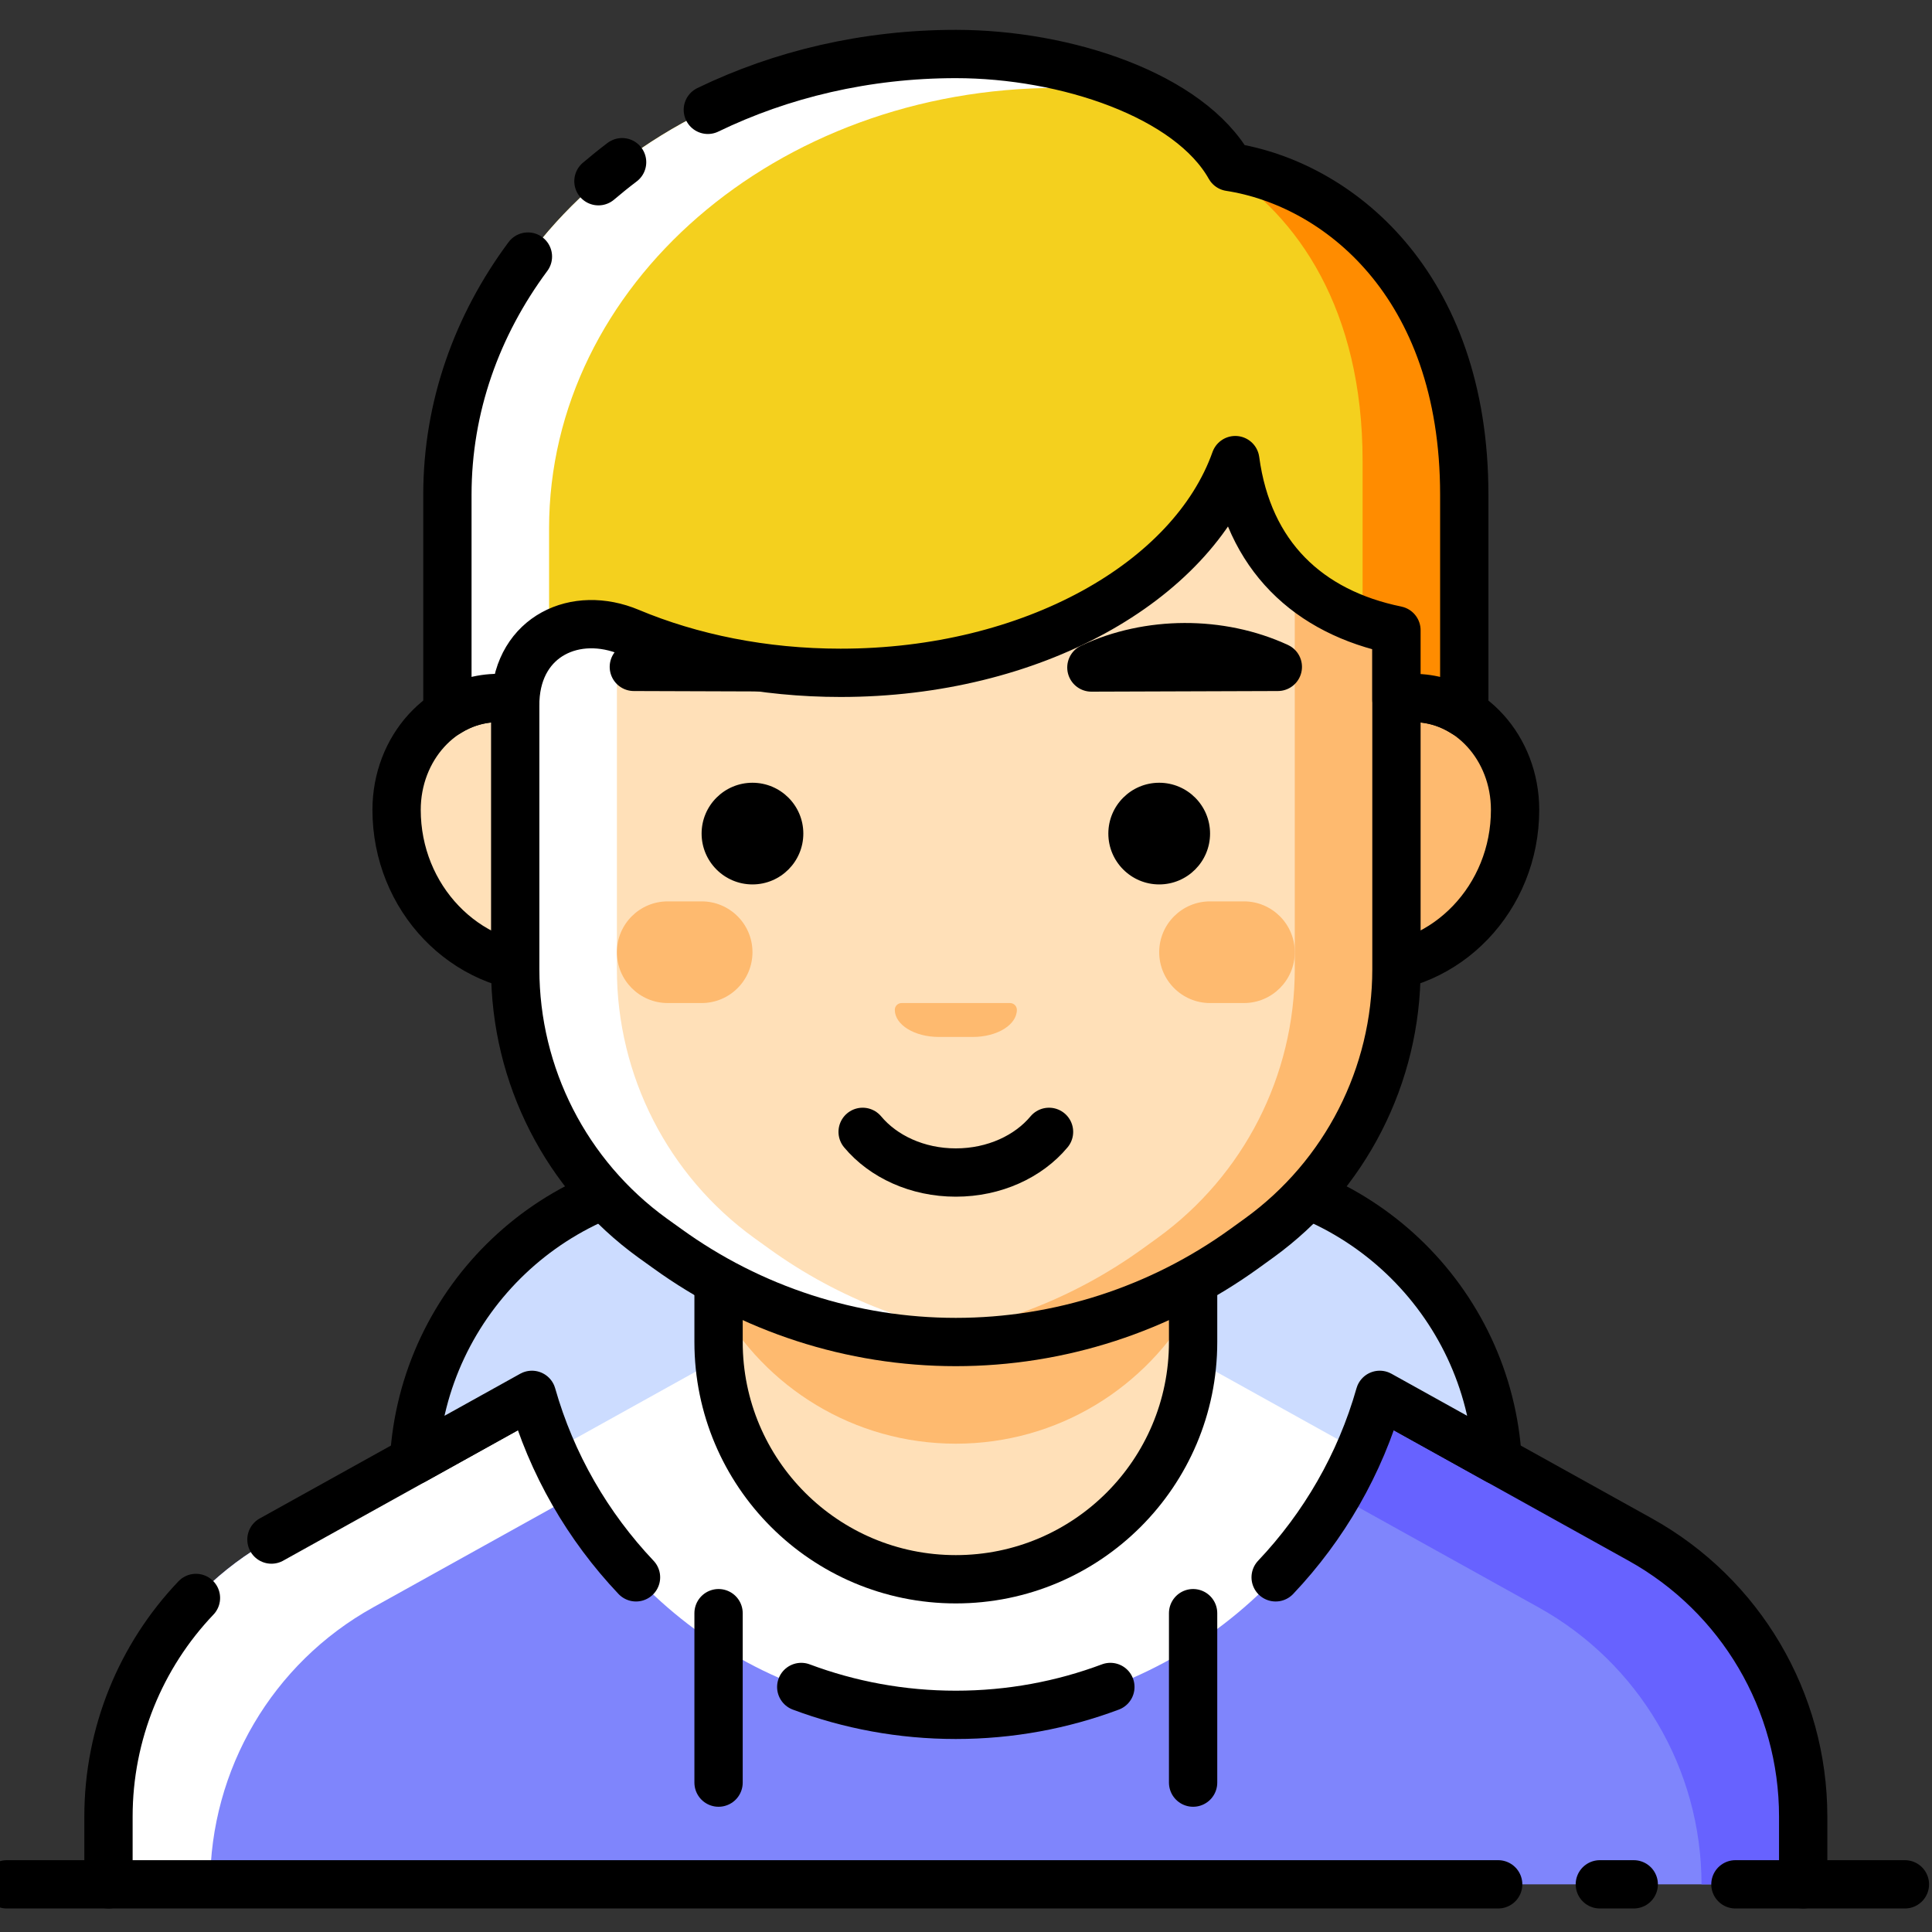 <?xml version="1.0" encoding="UTF-8"?>
<svg width="40px" height="40px" viewBox="0 0 40 40" version="1.1" xmlns="http://www.w3.org/2000/svg" xmlns:xlink="http://www.w3.org/1999/xlink">
    <rect x="0" y="0" width="40" height="40" fill="#333333" stroke="none"/>
    <title>Menor_40x40</title>
    <g id="Menor_40x40" stroke="none" stroke-width="1" fill="none" fill-rule="evenodd">
        <g id="shutterstock_1130068559-(1)" transform="translate(0, 1)">
            <path d="M37.333,38.013 L37.333,36.609 C37.333,34.227 36.041,32.032 33.959,30.875 L21.544,23.978 L18.035,23.978 L5.62,30.875 C3.537,32.032 2.246,34.227 2.246,36.609 L2.246,38.013 L37.333,38.013" id="Fill-28" fill="#7F85FC"></path>
            <path d="M33.959,30.875 L21.544,23.978 L19.789,23.978 L19.789,25.575 L31.854,32.279 C33.936,33.435 35.228,35.63 35.228,38.013 L37.333,38.013 L37.333,36.609 C37.333,34.227 36.041,32.032 33.959,30.875" id="Fill-29" fill="#6762FF"></path>
            <path d="M18.035,23.978 L5.62,30.875 C3.537,32.032 2.246,34.227 2.246,36.609 L2.246,38.013 L4.351,38.013 C4.351,35.63 5.642,33.435 7.725,32.279 L19.789,25.575 L19.789,23.978 L18.035,23.978" id="Fill-30" fill="#FFFFFF"></path>
            <path d="M4.057,32.084 C2.911,33.286 2.246,34.899 2.246,36.609 L2.246,38.013 M37.333,38.013 L37.333,36.609 C37.333,34.227 36.041,32.032 33.959,30.875 L21.544,23.978 L18.035,23.978 L5.62,30.875" id="Stroke-31" stroke="#000000" stroke-linecap="round" stroke-linejoin="round"></path>
            <path d="M19.789,34.504 C23.961,34.504 27.48,31.703 28.566,27.879 L31.007,29.235 C30.822,25.913 28.07,23.276 24.702,23.276 L14.877,23.276 C11.509,23.276 8.756,25.913 8.572,29.235 L11.013,27.879 C12.099,31.703 15.618,34.504 19.789,34.504" id="Fill-33" fill="#FFFFFF"></path>
            <path d="M21.544,25.381 L28.145,29.048 C28.311,28.671 28.452,28.281 28.566,27.879 L31.007,29.235 C30.822,25.913 28.07,23.276 24.702,23.276 L14.877,23.276 C11.509,23.276 8.756,25.913 8.572,29.235 L11.013,27.879 C11.127,28.281 11.268,28.671 11.434,29.048 L18.035,25.381 L21.544,25.381" id="Fill-34" fill="#CCDCFF"></path>
            <path d="M16.589,33.927 C17.585,34.3 18.664,34.504 19.789,34.504 C20.915,34.504 21.994,34.3 22.989,33.927 M26.411,31.657 C27.408,30.604 28.159,29.313 28.566,27.879 L31.007,29.235 C30.822,25.913 28.07,23.276 24.702,23.276 L14.877,23.276 C11.509,23.276 8.756,25.913 8.572,29.235 L11.013,27.879 C11.42,29.313 12.171,30.604 13.168,31.657 M24.702,32.399 L24.702,35.907 M14.877,32.399 L14.877,35.907 M31.018,38.013 L0.14,38.013 M33.825,38.013 L33.123,38.013 M39.439,38.013 L35.93,38.013" id="Stroke-35" stroke="#000000" stroke-linecap="round" stroke-linejoin="round"></path>
            <path d="M14.877,23.276 L14.877,26.785 C14.877,29.498 17.076,31.697 19.789,31.697 C22.502,31.697 24.702,29.498 24.702,26.785 L24.702,23.276 L14.877,23.276" id="Fill-37" fill="#FFE0B8"></path>
            <path d="M19.789,28.89 C21.904,28.89 23.745,27.721 24.702,25.995 L24.702,23.276 L14.877,23.276 L14.877,25.995 C15.835,27.721 17.676,28.89 19.789,28.89" id="Fill-38" fill="#FEBA6F"></path>
            <path d="M14.877,23.276 L14.877,26.785 C14.877,29.498 17.076,31.697 19.789,31.697 C22.502,31.697 24.702,29.498 24.702,26.785 L24.702,23.276 L14.877,23.276 Z" id="Stroke-39" stroke="#000000" stroke-linecap="round" stroke-linejoin="round"></path>
            <path d="M29.263,13.451 C28.294,13.451 27.509,14.236 27.509,15.206 L27.509,19.065 L28.211,19.065 C29.956,19.065 31.368,17.589 31.368,15.767 C31.368,14.487 30.427,13.451 29.263,13.451" id="Fill-40" fill="#FEBA6F"></path>
            <path d="M29.263,13.451 C28.294,13.451 27.509,14.236 27.509,15.206 L27.509,19.065 L28.211,19.065 C29.956,19.065 31.368,17.589 31.368,15.767 C31.368,14.487 30.427,13.451 29.263,13.451 Z" id="Stroke-41" stroke="#000000" stroke-linecap="round" stroke-linejoin="round"></path>
            <path d="M10.316,13.451 C11.285,13.451 12.07,14.236 12.07,15.206 L12.07,19.065 L11.368,19.065 C9.623,19.065 8.211,17.589 8.211,15.767 C8.211,14.487 9.152,13.451 10.316,13.451" id="Fill-42" fill="#FFE0B8"></path>
            <path d="M10.316,13.451 C11.285,13.451 12.07,14.236 12.07,15.206 L12.07,19.065 L11.368,19.065 C9.623,19.065 8.211,17.589 8.211,15.767 C8.211,14.487 9.152,13.451 10.316,13.451 Z" id="Stroke-43" stroke="#000000" stroke-linecap="round" stroke-linejoin="round"></path>
            <path d="M15.579,5.732 C12.866,5.732 10.667,7.931 10.667,10.644 L10.667,19.065 C10.667,21.269 11.724,23.339 13.509,24.631 L13.813,24.849 C15.552,26.107 17.643,26.785 19.789,26.785 C21.936,26.785 24.027,26.107 25.767,24.849 L26.069,24.631 C27.855,23.339 28.912,21.269 28.912,19.065 L28.912,10.644 C28.912,7.931 26.713,5.732 24,5.732 L15.579,5.732" id="Fill-44" fill="#FFE0B8"></path>
            <path d="M24,5.732 L21.895,5.732 C24.608,5.732 26.807,7.931 26.807,10.644 L26.807,19.065 C26.807,21.269 25.749,23.339 23.964,24.631 L23.662,24.849 C22.208,25.9 20.508,26.546 18.737,26.73 C19.086,26.766 19.436,26.785 19.789,26.785 C21.936,26.785 24.027,26.107 25.767,24.849 L26.069,24.631 C27.855,23.339 28.912,21.269 28.912,19.065 L28.912,10.644 C28.912,7.931 26.713,5.732 24,5.732" id="Fill-45" fill="#FEBA6F"></path>
            <path d="M15.615,24.631 C13.829,23.339 12.772,21.269 12.772,19.065 L12.772,10.644 C12.772,7.931 14.971,5.732 17.684,5.732 L15.579,5.732 C12.866,5.732 10.667,7.931 10.667,10.644 L10.667,19.065 C10.667,21.269 11.724,23.339 13.509,24.631 L13.813,24.849 C15.552,26.107 17.643,26.785 19.789,26.785 C20.142,26.785 20.493,26.766 20.842,26.73 C19.071,26.546 17.371,25.9 15.918,24.849 L15.615,24.631" id="Fill-46" fill="#FFFFFF"></path>
            <path d="M17.86,22.434 C18.284,22.942 18.99,23.276 19.789,23.276 C20.589,23.276 21.295,22.942 21.719,22.434" id="Stroke-47" stroke="#000000" stroke-linecap="round" stroke-linejoin="round"></path>
            <path d="M20.14,20.469 C20.645,20.469 21.053,20.218 21.053,19.907 C21.053,19.83 20.99,19.767 20.912,19.767 L18.667,19.767 C18.589,19.767 18.526,19.83 18.526,19.907 C18.526,20.218 18.934,20.469 19.439,20.469 L20.14,20.469" id="Fill-48" fill="#FEBA6F"></path>
            <path d="M25.754,17.662 L25.053,17.662 C24.472,17.662 24,18.133 24,18.714 C24,19.295 24.472,19.767 25.053,19.767 L25.754,19.767 C26.335,19.767 26.807,19.295 26.807,18.714 C26.807,18.133 26.335,17.662 25.754,17.662" id="Fill-49" fill="#FEBA6F"></path>
            <path d="M13.825,17.662 L14.526,17.662 C15.108,17.662 15.579,18.133 15.579,18.714 C15.579,19.295 15.108,19.767 14.526,19.767 L13.825,19.767 C13.243,19.767 12.772,19.295 12.772,18.714 C12.772,18.133 13.243,17.662 13.825,17.662" id="Fill-50" fill="#FEBA6F"></path>
            <path d="M24,15.206 C23.419,15.206 22.947,15.677 22.947,16.258 C22.947,16.839 23.419,17.311 24,17.311 C24.581,17.311 25.053,16.839 25.053,16.258 C25.053,15.677 24.581,15.206 24,15.206" id="Fill-51" fill="#000000"></path>
            <path d="M15.579,15.206 C16.16,15.206 16.632,15.677 16.632,16.258 C16.632,16.839 16.16,17.311 15.579,17.311 C14.998,17.311 14.526,16.839 14.526,16.258 C14.526,15.677 14.998,15.206 15.579,15.206" id="Fill-52" fill="#000000"></path>
            <path d="M22.596,12.82 C23.78,12.263 25.264,12.257 26.456,12.807 L22.596,12.82 Z M16.982,12.82 C15.799,12.263 14.315,12.257 13.123,12.807 L16.982,12.82 Z M15.579,5.732 C12.866,5.732 10.667,7.931 10.667,10.644 L10.667,19.065 C10.667,21.269 11.724,23.339 13.509,24.631 L13.813,24.849 C15.552,26.107 17.643,26.785 19.789,26.785 C21.936,26.785 24.027,26.107 25.767,24.849 L26.069,24.631 C27.855,23.339 28.912,21.269 28.912,19.065 L28.912,10.644 C28.912,7.931 26.713,5.732 24,5.732 L15.579,5.732 Z" id="Stroke-53" stroke="#000000" stroke-linecap="round" stroke-linejoin="round"></path>
            <path d="M30.316,13.761 L30.316,9.241 C30.316,4.855 27.672,2.797 25.462,2.457 C24.629,0.975 22.07,0.118 19.789,0.118 C13.976,0.118 9.263,4.202 9.263,9.241 L9.263,13.761 C9.573,13.564 9.932,13.451 10.316,13.451 C10.437,13.451 10.555,13.464 10.669,13.487 C10.732,12.164 11.92,11.62 13.034,12.088 C14.307,12.621 15.801,12.93 17.404,12.93 C21.364,12.93 24.677,11.052 25.575,8.526 C25.842,10.512 27.092,11.675 28.912,12.048 L28.912,13.486 C29.025,13.464 29.143,13.451 29.263,13.451 C29.647,13.451 30.006,13.564 30.316,13.761" id="Fill-54" fill="#F4D01E"></path>
            <path d="M25.462,2.457 C25.406,2.466 25.349,2.476 25.293,2.486 C26.866,3.467 28.211,5.411 28.211,8.539 L28.211,11.854 C28.434,11.933 28.667,11.998 28.912,12.048 L28.912,13.486 C29.025,13.464 29.143,13.451 29.263,13.451 C29.647,13.451 30.006,13.564 30.316,13.761 L30.316,9.241 C30.316,4.855 27.672,2.797 25.462,2.457" id="Fill-55" fill="#FF8C00"></path>
            <path d="M21.895,0.82 C22.52,0.82 23.166,0.884 23.79,1.008 C22.651,0.432 21.17,0.118 19.789,0.118 C13.976,0.118 9.263,4.202 9.263,9.241 L9.263,13.761 C9.573,13.564 9.932,13.451 10.316,13.451 C10.437,13.451 10.555,13.464 10.669,13.487 C10.698,12.87 10.972,12.423 11.368,12.168 L11.368,9.942 C11.368,4.904 16.081,0.82 21.895,0.82" id="Fill-56" fill="#FFFFFF"></path>
            <path d="M12.88,2.358 C12.712,2.485 12.549,2.617 12.39,2.752 M10.93,4.312 C9.875,5.733 9.263,7.425 9.263,9.241 L9.263,13.761 C9.573,13.564 9.932,13.451 10.316,13.451 C10.437,13.451 10.555,13.464 10.669,13.487 C10.732,12.164 11.92,11.62 13.034,12.088 C14.307,12.621 15.801,12.93 17.404,12.93 C21.364,12.93 24.677,11.052 25.575,8.526 C25.842,10.512 27.092,11.675 28.912,12.048 L28.912,13.486 C29.025,13.464 29.143,13.451 29.263,13.451 C29.647,13.451 30.006,13.564 30.316,13.761 L30.316,9.241 C30.316,4.855 27.672,2.797 25.462,2.457 C24.629,0.975 22.07,0.118 19.789,0.118 C17.926,0.118 16.174,0.538 14.655,1.274" id="Stroke-57" stroke="#000000" stroke-linecap="round" stroke-linejoin="round"></path>
        </g>
    </g>
</svg>